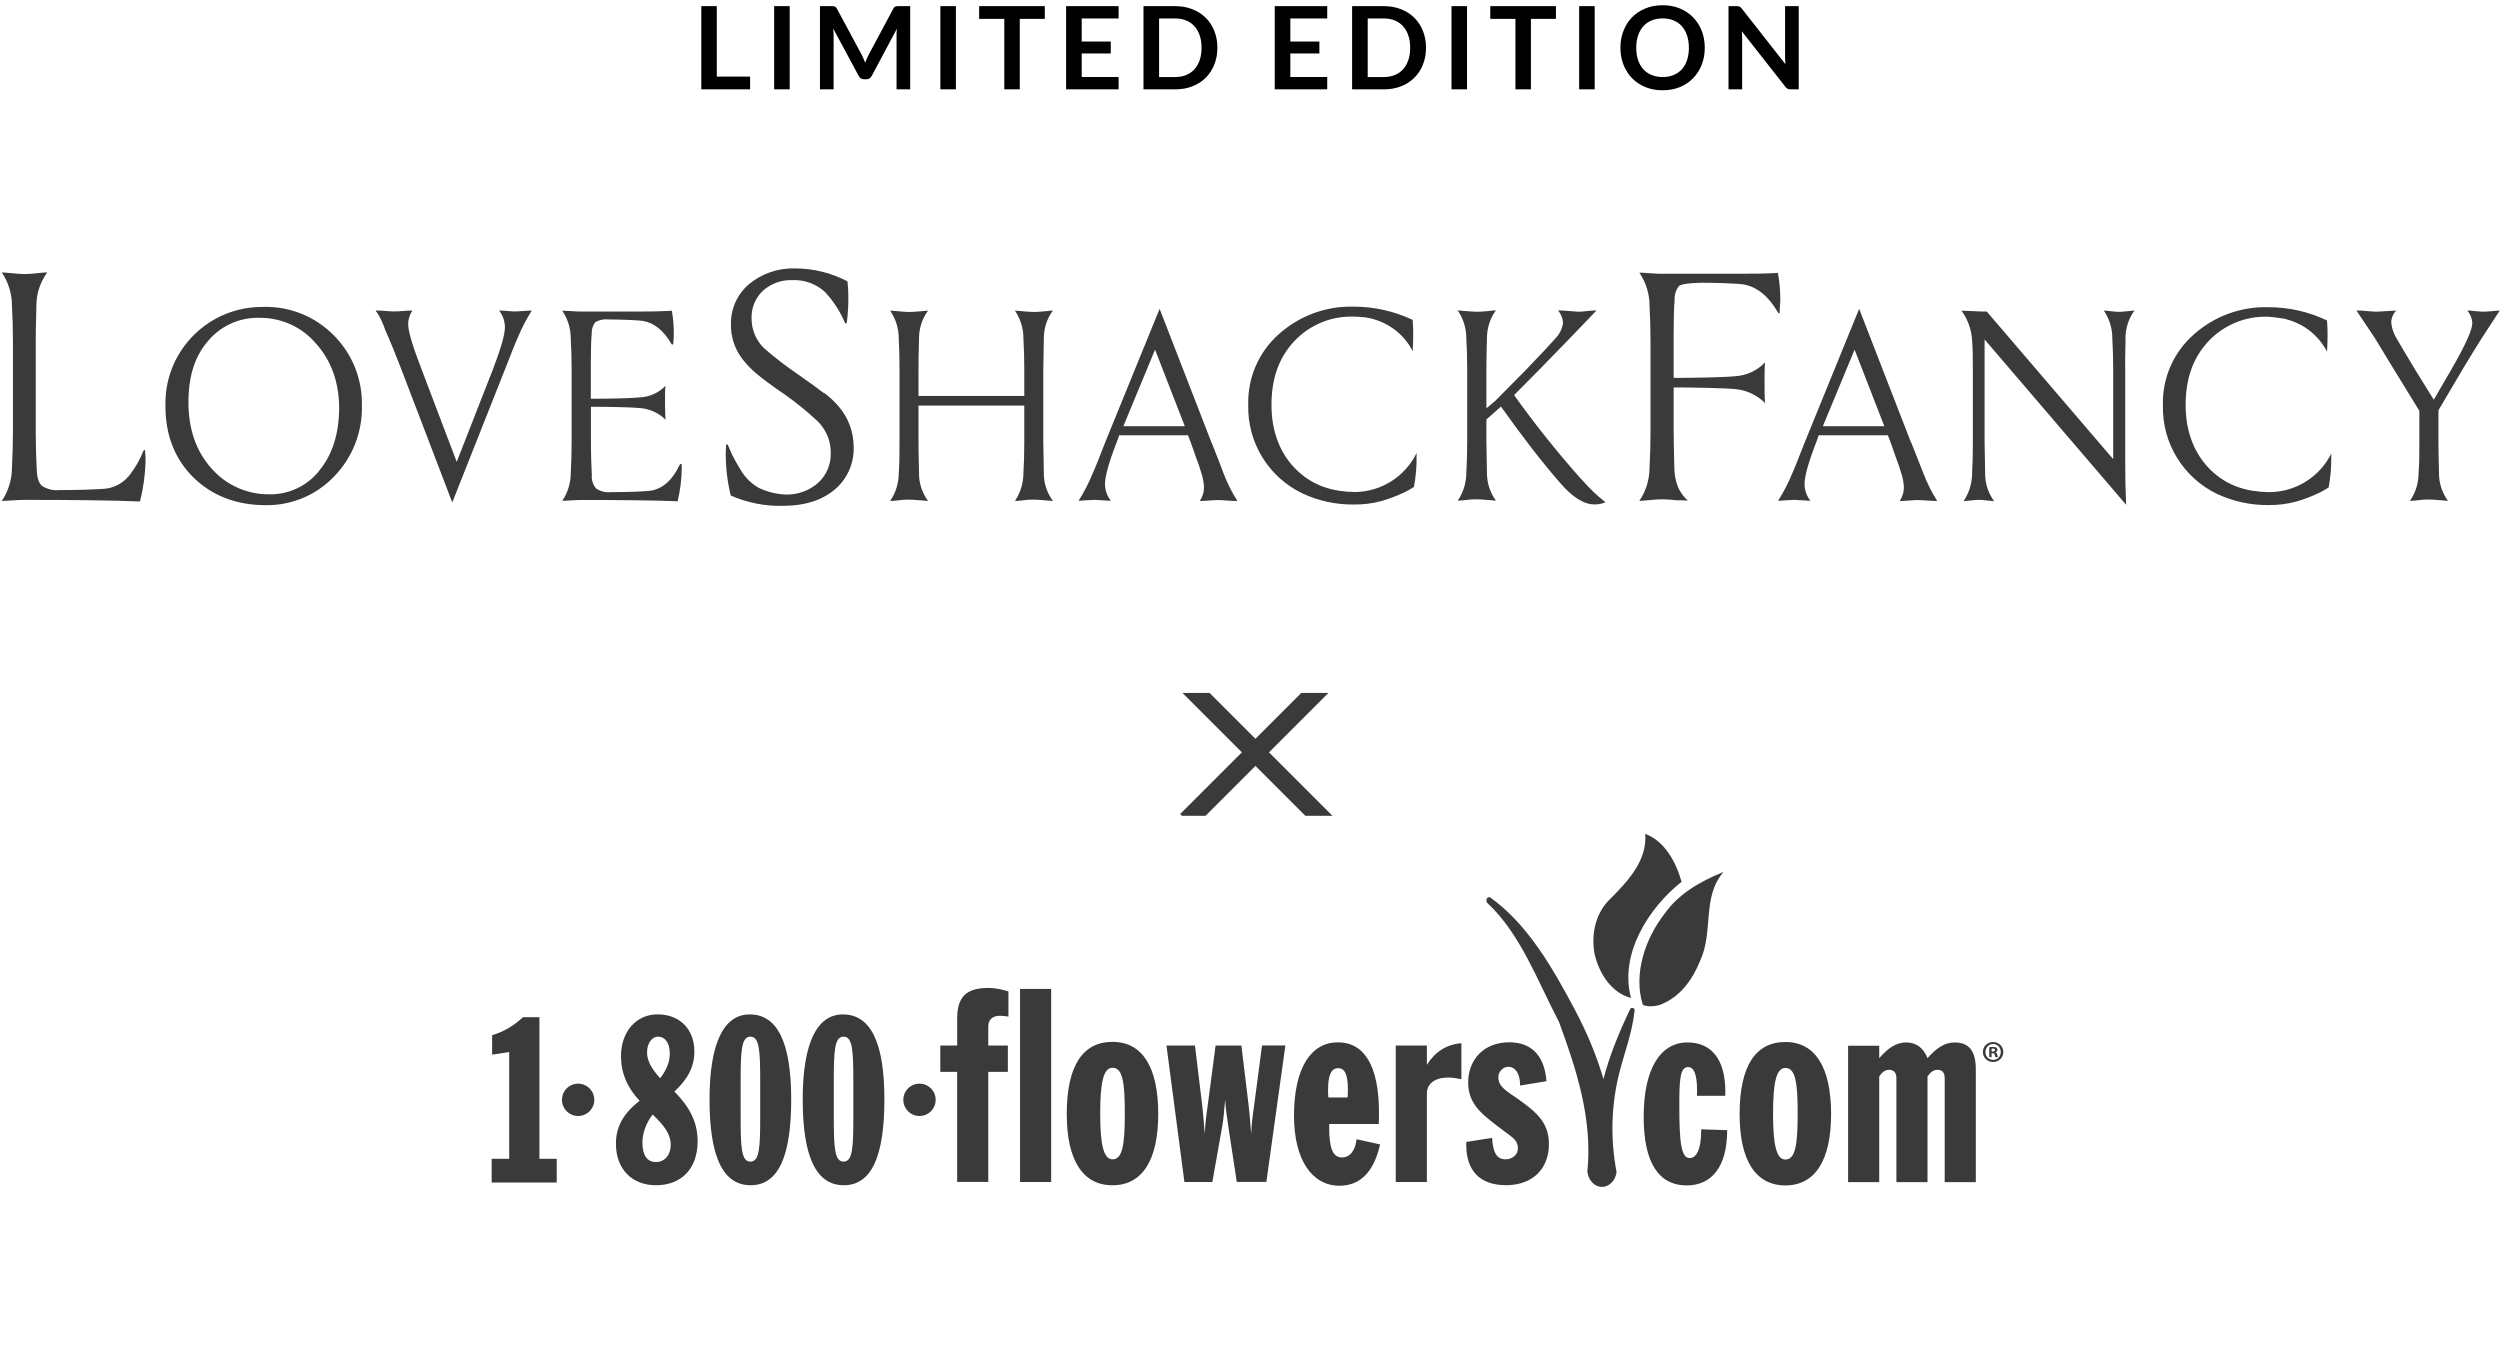 <svg width="391" height="213" viewBox="0 0 391 213" fill="none" xmlns="http://www.w3.org/2000/svg">
<path d="M112.104 11.977H117.315V13.975H109.683V0.961H112.104V11.977ZM123.509 13.975H121.079V0.961H123.509V13.975ZM134.776 8.575C134.878 8.767 134.971 8.968 135.055 9.178C135.145 9.382 135.232 9.589 135.316 9.799C135.4 9.583 135.487 9.37 135.577 9.16C135.667 8.95 135.763 8.749 135.865 8.557L139.717 1.348C139.765 1.258 139.813 1.186 139.861 1.132C139.915 1.078 139.972 1.039 140.032 1.015C140.098 0.991 140.17 0.976 140.248 0.97C140.326 0.964 140.419 0.961 140.527 0.961H142.354V13.975H140.221V5.569C140.221 5.413 140.224 5.242 140.23 5.056C140.242 4.87 140.257 4.681 140.275 4.489L136.342 11.869C136.252 12.037 136.135 12.169 135.991 12.265C135.847 12.355 135.679 12.4 135.487 12.4H135.154C134.962 12.4 134.794 12.355 134.65 12.265C134.506 12.169 134.389 12.037 134.299 11.869L130.312 4.462C130.336 4.66 130.351 4.855 130.357 5.047C130.369 5.233 130.375 5.407 130.375 5.569V13.975H128.242V0.961H130.069C130.177 0.961 130.27 0.964 130.348 0.97C130.426 0.976 130.495 0.991 130.555 1.015C130.621 1.039 130.681 1.078 130.735 1.132C130.789 1.186 130.84 1.258 130.888 1.348L134.776 8.575ZM149.503 13.975H147.073V0.961H149.503V13.975ZM163.407 0.961V2.95H159.492V13.975H157.071V2.95H153.138V0.961H163.407ZM174.949 0.961V2.887H169.18V6.496H173.725V8.359H169.18V12.04H174.949V13.975H166.741V0.961H174.949ZM190.398 7.468C190.398 8.422 190.239 9.298 189.921 10.096C189.603 10.894 189.156 11.581 188.58 12.157C188.004 12.733 187.311 13.18 186.501 13.498C185.691 13.816 184.794 13.975 183.81 13.975H178.842V0.961H183.81C184.794 0.961 185.691 1.123 186.501 1.447C187.311 1.765 188.004 2.212 188.58 2.788C189.156 3.358 189.603 4.042 189.921 4.84C190.239 5.638 190.398 6.514 190.398 7.468ZM187.923 7.468C187.923 6.754 187.827 6.115 187.635 5.551C187.443 4.981 187.17 4.501 186.816 4.111C186.462 3.715 186.03 3.412 185.52 3.202C185.016 2.992 184.446 2.887 183.81 2.887H181.281V12.049H183.81C184.446 12.049 185.016 11.944 185.52 11.734C186.03 11.524 186.462 11.224 186.816 10.834C187.17 10.438 187.443 9.958 187.635 9.394C187.827 8.824 187.923 8.182 187.923 7.468ZM207.578 0.961V2.887H201.809V6.496H206.354V8.359H201.809V12.04H207.578V13.975H199.37V0.961H207.578ZM223.027 7.468C223.027 8.422 222.868 9.298 222.55 10.096C222.232 10.894 221.785 11.581 221.209 12.157C220.633 12.733 219.94 13.18 219.13 13.498C218.32 13.816 217.423 13.975 216.439 13.975H211.471V0.961H216.439C217.423 0.961 218.32 1.123 219.13 1.447C219.94 1.765 220.633 2.212 221.209 2.788C221.785 3.358 222.232 4.042 222.55 4.84C222.868 5.638 223.027 6.514 223.027 7.468ZM220.552 7.468C220.552 6.754 220.456 6.115 220.264 5.551C220.072 4.981 219.799 4.501 219.445 4.111C219.091 3.715 218.659 3.412 218.149 3.202C217.645 2.992 217.075 2.887 216.439 2.887H213.91V12.049H216.439C217.075 12.049 217.645 11.944 218.149 11.734C218.659 11.524 219.091 11.224 219.445 10.834C219.799 10.438 220.072 9.958 220.264 9.394C220.456 8.824 220.552 8.182 220.552 7.468ZM229.445 13.975H227.015V0.961H229.445V13.975ZM243.349 0.961V2.95H239.434V13.975H237.013V2.95H233.08V0.961H243.349ZM249.41 13.975H246.98V0.961H249.41V13.975ZM266.626 7.468C266.626 8.422 266.467 9.307 266.149 10.123C265.831 10.933 265.384 11.635 264.808 12.229C264.232 12.823 263.539 13.288 262.729 13.624C261.919 13.954 261.022 14.119 260.038 14.119C259.054 14.119 258.154 13.954 257.338 13.624C256.528 13.288 255.832 12.823 255.25 12.229C254.674 11.635 254.227 10.933 253.909 10.123C253.591 9.307 253.432 8.422 253.432 7.468C253.432 6.514 253.591 5.632 253.909 4.822C254.227 4.006 254.674 3.301 255.25 2.707C255.832 2.113 256.528 1.651 257.338 1.321C258.154 0.985 259.054 0.817 260.038 0.817C261.022 0.817 261.919 0.985 262.729 1.321C263.539 1.657 264.232 2.122 264.808 2.716C265.384 3.304 265.831 4.006 266.149 4.822C266.467 5.632 266.626 6.514 266.626 7.468ZM264.142 7.468C264.142 6.754 264.046 6.115 263.854 5.551C263.668 4.981 263.398 4.498 263.044 4.102C262.69 3.706 262.258 3.403 261.748 3.193C261.244 2.983 260.674 2.878 260.038 2.878C259.402 2.878 258.829 2.983 258.319 3.193C257.809 3.403 257.374 3.706 257.014 4.102C256.66 4.498 256.387 4.981 256.195 5.551C256.003 6.115 255.907 6.754 255.907 7.468C255.907 8.182 256.003 8.824 256.195 9.394C256.387 9.958 256.66 10.438 257.014 10.834C257.374 11.224 257.809 11.524 258.319 11.734C258.829 11.944 259.402 12.049 260.038 12.049C260.674 12.049 261.244 11.944 261.748 11.734C262.258 11.524 262.69 11.224 263.044 10.834C263.398 10.438 263.668 9.958 263.854 9.394C264.046 8.824 264.142 8.182 264.142 7.468ZM271.609 0.961C271.717 0.961 271.807 0.967 271.879 0.979C271.951 0.985 272.014 1.003 272.068 1.033C272.128 1.057 272.185 1.096 272.239 1.15C272.293 1.198 272.353 1.264 272.419 1.348L279.25 10.051C279.226 9.841 279.208 9.637 279.196 9.439C279.19 9.235 279.187 9.046 279.187 8.872V0.961H281.32V13.975H280.069C279.877 13.975 279.718 13.945 279.592 13.885C279.466 13.825 279.343 13.717 279.223 13.561L272.419 4.894C272.437 5.086 272.449 5.278 272.455 5.47C272.467 5.656 272.473 5.827 272.473 5.983V13.975H270.34V0.961H271.609Z" fill="black"/>
<path d="M354.825 76.972C351.462 76.904 348.438 76.072 345.839 73.592C343.24 71.112 341.831 67.579 341.831 63.366C341.831 59.154 343.02 55.943 345.364 53.412C347.759 50.847 351.156 49.42 354.672 49.539C355.165 49.556 355.64 49.607 356.133 49.692H356.218C356.473 49.726 356.727 49.76 356.999 49.811L357.254 49.845L357.747 49.981C360.43 50.711 362.673 52.529 363.946 55.009C363.997 54.228 364.031 53.412 364.031 52.512C364.031 51.849 364.031 51.051 363.946 50.117C361.059 48.741 357.882 48.028 354.689 48.045C350.409 47.943 346.247 49.488 343.054 52.359C339.894 55.162 338.145 59.221 338.281 63.434C338.145 69.328 341.491 74.747 346.808 77.278C349.287 78.433 352.005 79.01 354.74 78.993C356.218 79.01 357.679 78.84 359.105 78.45C360.261 78.127 361.382 77.702 362.469 77.193L362.689 77.091L363.063 76.904C363.505 76.683 363.929 76.394 364.201 76.242C364.49 74.645 364.643 73.014 364.609 71.367V70.942C362.774 74.645 358.987 76.972 354.859 76.972H354.825ZM211.853 76.955C208.49 76.887 205.467 76.055 202.868 73.575C200.252 71.095 198.859 67.562 198.859 63.349C198.859 59.136 200.048 55.926 202.392 53.395C204.787 50.83 208.184 49.404 211.7 49.522C212.176 49.522 212.652 49.556 213.127 49.607H213.212C213.467 49.607 213.705 49.675 213.994 49.726L214.248 49.76L214.741 49.896C217.425 50.627 219.684 52.444 220.941 54.924C220.992 54.143 221.026 53.327 221.026 52.427C221.026 51.765 221.026 50.966 220.941 50.032C218.036 48.656 214.86 47.943 211.632 47.96C207.352 47.858 203.19 49.404 199.997 52.274C196.838 55.077 195.105 59.136 195.224 63.349C195.088 69.243 198.417 74.662 203.751 77.193C206.231 78.348 208.932 78.925 211.683 78.908C213.161 78.925 214.622 78.755 216.049 78.365C217.204 78.025 218.325 77.617 219.412 77.108L219.633 77.006L220.007 76.819C220.448 76.598 220.873 76.309 221.145 76.157C221.433 74.56 221.586 72.929 221.552 71.282V70.857C219.752 74.56 215.998 76.921 211.87 76.955H211.853ZM22.595 70.381C22.459 70.381 22.442 70.517 22.408 70.568C21.881 71.893 21.168 73.133 20.302 74.254C19.435 75.392 18.178 76.157 16.768 76.394C15.443 76.564 11.672 76.649 9.294 76.649C8.343 76.751 7.392 76.513 6.577 76.004C6.05 75.562 5.795 74.713 5.744 73.422C5.642 71.383 5.592 69.498 5.592 67.799V53.633C5.592 52.801 5.592 50.864 5.693 47.858C5.676 45.972 6.271 44.138 7.392 42.609H7.341C7.222 42.609 6.713 42.609 5.795 42.728C5.133 42.813 4.487 42.864 3.825 42.864C3.4 42.864 2.721 42.813 1.821 42.728C1.311 42.677 0.784 42.626 0.275 42.609C1.328 44.155 1.872 45.972 1.872 47.841C1.974 49.556 2.024 51.51 2.024 53.616V67.307C2.024 69.226 1.974 71.163 1.872 73.082C1.872 74.951 1.328 76.802 0.275 78.348H0.326C0.326 78.348 0.683 78.348 1.872 78.263C2.534 78.212 3.196 78.195 3.859 78.178C11.01 78.178 18.382 78.263 21.898 78.433C22.408 76.394 22.697 74.322 22.764 72.233C22.764 71.655 22.764 71.129 22.697 70.636C22.697 70.534 22.697 70.381 22.612 70.364L22.595 70.381ZM41.177 48.011C32.854 47.892 25.992 54.533 25.873 62.873V63.519C25.873 68.071 27.351 71.825 30.272 74.696C33.194 77.549 36.999 79.01 41.568 79.01C45.577 79.061 49.416 77.465 52.201 74.577C55.106 71.621 56.686 67.63 56.601 63.485C56.703 59.357 55.123 55.366 52.201 52.444C49.297 49.488 45.305 47.892 41.177 47.994V48.011ZM49.959 73.592C48.074 75.987 45.169 77.363 42.129 77.312C38.697 77.346 35.419 75.902 33.143 73.337C30.714 70.67 29.474 67.188 29.474 62.941C29.474 58.695 30.527 55.62 32.582 53.276C34.57 50.932 37.508 49.624 40.583 49.709C43.997 49.675 47.258 51.153 49.45 53.769C51.845 56.436 53.051 59.867 53.051 63.995C52.983 67.884 51.998 71.112 49.959 73.558V73.592ZM81.859 48.639C81.213 48.69 80.789 48.707 80.551 48.707C80.313 48.707 80.025 48.707 79.379 48.639C78.734 48.571 78.309 48.571 78.054 48.571C78.632 49.302 78.954 50.202 78.971 51.153C78.971 52.325 78.343 54.516 77.069 57.829L71.43 72.233L65.96 57.829C64.55 54.177 63.837 51.833 63.837 50.678C63.837 49.93 64.075 49.2 64.499 48.571C64.193 48.571 63.718 48.571 63.021 48.639C62.58 48.69 62.121 48.707 61.679 48.707C61.476 48.707 61.051 48.707 60.338 48.639C59.624 48.571 59.2 48.571 58.945 48.571H58.741C59.149 49.115 59.488 49.709 59.743 50.338C59.947 50.762 60.117 51.187 60.253 51.629C60.677 52.597 60.762 52.784 60.779 52.818C61.17 53.701 61.815 55.315 62.733 57.659L70.733 78.586L79.022 57.659C79.939 55.332 80.568 53.701 80.959 52.852C81.57 51.357 82.318 49.93 83.167 48.571H83.099C82.895 48.571 82.487 48.588 81.876 48.639H81.859ZM106.472 72.573C106.472 72.573 106.353 72.59 106.319 72.657C105.181 75.103 103.635 76.462 101.716 76.751C100.612 76.904 97.469 76.972 95.516 76.972C94.717 77.057 93.936 76.853 93.257 76.428C92.73 75.834 92.492 75.052 92.56 74.271C92.475 72.573 92.424 70.993 92.424 69.617V63.621H92.645C95.227 63.621 98.845 63.689 100.136 63.825C101.631 63.944 103.041 64.589 104.094 65.642C104.043 65.082 104.009 64.198 104.009 62.975C104.009 61.752 104.009 60.903 104.077 60.343C103.041 61.43 101.614 62.075 100.119 62.143C98.845 62.296 95.227 62.364 92.628 62.364H92.407V56.657C92.407 54.601 92.458 53.106 92.543 52.223C92.509 51.561 92.696 50.915 93.104 50.389C93.732 50.032 94.446 49.879 95.159 49.964C96.62 49.964 99.524 50.049 100.527 50.185C102.327 50.491 103.822 51.714 105.028 53.82C105.062 53.871 105.13 53.905 105.198 53.871C105.249 53.871 105.3 53.871 105.3 53.769C105.351 53.157 105.385 52.597 105.385 52.104C105.385 50.932 105.283 49.76 105.079 48.605C103.55 48.69 102.021 48.724 100.493 48.724H90.947C90.607 48.724 90.046 48.724 89.282 48.656L87.991 48.588H87.94C88.806 49.879 89.265 51.391 89.265 52.954C89.35 54.38 89.401 56.011 89.401 57.761V69.158C89.401 70.925 89.35 72.538 89.265 73.965C89.265 75.528 88.806 77.04 87.94 78.331H87.991L89.282 78.263C90.063 78.212 90.607 78.195 90.947 78.195C96.909 78.195 103.058 78.263 105.979 78.399C106.387 76.7 106.608 74.968 106.625 73.218V72.708C106.625 72.708 106.608 72.573 106.523 72.538H106.455L106.472 72.573ZM128.876 61.498C128.095 60.886 126.634 59.816 124.409 58.27C122.676 57.081 121.012 55.79 119.432 54.397C118.226 53.191 117.547 51.544 117.547 49.845C117.479 48.197 118.124 46.601 119.33 45.463C120.587 44.342 122.235 43.747 123.933 43.815C125.819 43.73 127.67 44.41 129.046 45.684C130.354 47.093 131.407 48.724 132.155 50.491C132.189 50.559 132.257 50.593 132.325 50.576C132.392 50.576 132.443 50.525 132.443 50.457C132.613 49.098 132.698 47.705 132.681 46.329C132.681 45.548 132.63 44.783 132.545 44.002C130.014 42.677 127.212 41.981 124.341 41.981C121.708 41.896 119.126 42.779 117.105 44.478C115.305 46.023 114.285 48.299 114.319 50.678C114.268 52.631 114.897 54.55 116.069 56.096C116.714 56.945 117.462 57.727 118.294 58.423C119.347 59.306 120.859 60.428 122.812 61.752C124.596 63.009 126.294 64.402 127.891 65.897C129.216 67.205 129.963 69.005 129.929 70.874C129.98 72.64 129.25 74.339 127.942 75.528C126.532 76.768 124.698 77.413 122.829 77.346C121.369 77.278 119.942 76.921 118.617 76.275C117.462 75.596 116.494 74.628 115.814 73.456C115.338 72.674 114.88 71.876 114.472 71.061L113.878 69.685C113.878 69.685 113.827 69.498 113.691 69.498C113.555 69.498 113.555 69.651 113.555 69.702C113.555 69.753 113.504 70.653 113.504 70.891C113.504 73.116 113.759 75.324 114.285 77.499C116.884 78.636 119.687 79.197 122.507 79.112C125.819 79.112 128.52 78.263 130.507 76.598C132.494 74.951 133.598 72.488 133.514 69.906C133.514 67.596 132.698 65.353 131.186 63.587C130.507 62.788 129.743 62.075 128.893 61.447L128.876 61.498ZM163.256 52.937C163.256 51.357 163.732 49.828 164.683 48.571H164.632C164.53 48.571 164.105 48.605 163.375 48.69C162.645 48.758 162.084 48.792 161.727 48.792C161.371 48.792 160.81 48.758 160.063 48.69C159.638 48.639 159.196 48.605 158.772 48.588H158.738C159.604 49.879 160.08 51.391 160.063 52.954C160.148 54.38 160.199 56.011 160.199 57.761V61.922H143.654V57.761C143.654 57.064 143.654 55.434 143.739 52.954C143.722 51.391 144.215 49.845 145.149 48.588C145.047 48.588 144.605 48.622 143.875 48.69C143.145 48.758 142.584 48.792 142.227 48.792C141.871 48.792 141.31 48.758 140.563 48.69C140.138 48.639 139.713 48.605 139.272 48.588H139.221C140.104 49.879 140.563 51.391 140.563 52.954C140.648 54.38 140.682 56.011 140.682 57.761V69.158C140.682 70.925 140.682 72.538 140.563 73.982C140.563 75.545 140.104 77.057 139.221 78.348H139.272C139.374 78.348 139.815 78.348 140.563 78.246C141.31 78.144 141.888 78.144 142.227 78.144C142.567 78.144 143.128 78.178 143.875 78.246C144.639 78.314 145.03 78.348 145.149 78.348C144.215 77.091 143.705 75.545 143.739 73.982C143.671 71.485 143.654 69.872 143.654 69.175V63.434H160.199V69.175C160.199 70.942 160.148 72.555 160.063 73.982C160.063 75.545 159.604 77.057 158.738 78.348H158.772C158.874 78.348 159.315 78.348 160.063 78.246C160.81 78.144 161.388 78.144 161.727 78.144C162.067 78.144 162.628 78.178 163.375 78.246C164.139 78.314 164.53 78.348 164.632 78.348H164.683C163.749 77.091 163.239 75.562 163.256 73.982C163.205 71.485 163.171 69.872 163.171 69.175V57.778C163.171 57.081 163.205 55.468 163.256 52.971V52.937ZM189.483 69.226L181.363 48.299L172.836 69.226C171.936 71.553 171.291 73.184 170.9 74.033C170.288 75.528 169.558 76.955 168.692 78.314H168.777C168.777 78.314 169.116 78.314 169.915 78.246C170.56 78.212 171.002 78.178 171.257 78.178L172.429 78.246C173.04 78.297 173.482 78.314 173.737 78.314C173.159 77.583 172.836 76.683 172.819 75.749C172.819 74.492 173.431 72.301 174.688 69.073L175.044 68.071H185.797L186.187 69.073C186.255 69.226 186.391 69.6 186.595 70.211C186.799 70.823 186.952 71.214 187.003 71.383L187.342 72.318C187.461 72.606 187.631 73.099 187.869 73.914C188.124 74.662 188.277 75.443 188.311 76.242C188.311 76.989 188.073 77.719 187.648 78.348C187.971 78.348 188.463 78.348 189.143 78.28C189.805 78.212 190.281 78.212 190.485 78.212C190.689 78.212 191.147 78.212 191.878 78.28C192.608 78.348 193.067 78.348 193.321 78.348H193.525C192.659 76.989 191.946 75.545 191.368 74.05C191.062 73.184 190.417 71.553 189.5 69.226H189.483ZM175.69 66.661L180.65 54.686L185.304 66.661H175.69ZM247.388 75.035C243.668 70.857 240.169 66.492 236.908 61.939L236.806 61.786L240.967 57.591L245.723 52.699L249.698 48.554H249.562C249.291 48.554 248.781 48.588 248.169 48.656C247.745 48.707 247.32 48.741 246.896 48.758C246.709 48.758 246.284 48.724 245.537 48.656C244.976 48.605 244.416 48.554 243.855 48.554H243.685C244.144 49.098 244.416 49.777 244.466 50.491C244.331 51.442 243.889 52.308 243.21 52.988C242.428 53.871 240.933 55.502 238.657 57.846L233.867 62.687L232.474 63.859V57.727C232.474 57.03 232.474 55.4 232.559 52.903C232.559 51.34 233.035 49.794 233.969 48.537H233.935C233.833 48.537 233.392 48.571 232.661 48.656C231.931 48.724 231.37 48.758 231.014 48.758C230.657 48.758 230.096 48.724 229.332 48.656C228.568 48.588 228.16 48.554 228.041 48.554H227.99C228.873 49.845 229.332 51.357 229.332 52.92C229.417 54.346 229.468 55.977 229.468 57.727V69.124C229.468 70.891 229.417 72.505 229.332 73.931C229.332 75.494 228.873 77.006 227.99 78.297H228.041C228.143 78.297 228.585 78.297 229.332 78.195C230.079 78.093 230.657 78.093 231.014 78.093C231.37 78.093 231.897 78.127 232.661 78.195C233.426 78.263 233.816 78.297 233.935 78.297H233.969C233.035 77.023 232.542 75.494 232.559 73.914C232.508 71.418 232.474 69.804 232.474 69.107V65.608L234.751 63.587L234.886 63.774C238.148 68.36 241.188 72.301 243.906 75.409C245.876 77.736 247.711 78.891 249.342 78.891C249.953 78.908 250.564 78.789 251.108 78.552C249.749 77.499 248.509 76.309 247.388 75.001V75.035ZM278.337 48.894C278.337 48.163 278.439 47.484 278.439 46.873C278.439 45.463 278.32 44.053 278.065 42.677C276.74 42.779 274.889 42.813 272.561 42.813H259.975C259.567 42.813 258.905 42.813 257.987 42.728C257.07 42.643 256.561 42.643 256.442 42.643H256.391C257.444 44.189 258.004 46.006 257.987 47.875C258.089 49.59 258.14 51.544 258.14 53.65V67.341C258.14 69.447 258.089 71.4 257.987 73.116C257.987 74.984 257.444 76.802 256.391 78.348H256.442C256.561 78.348 257.087 78.297 257.987 78.212C258.888 78.127 259.533 78.093 259.992 78.093C260.739 78.093 261.487 78.161 262.234 78.246H263.015C263.321 78.246 263.542 78.246 263.712 78.297H263.967C263.355 77.736 262.862 77.057 262.506 76.326C262.064 75.29 261.86 74.186 261.86 73.065C261.809 71.146 261.775 69.226 261.758 67.29V60.597H262.013C264.408 60.597 269.691 60.682 271.321 60.852C273.105 60.988 274.804 61.769 276.061 63.043C275.993 62.364 275.976 61.294 275.976 59.833C275.976 58.372 275.976 57.353 276.061 56.673C274.821 57.981 273.122 58.746 271.321 58.848C269.725 59.018 264.442 59.103 262.013 59.103H261.758V52.257C261.758 49.794 261.809 47.994 261.911 46.941C261.86 46.142 262.098 45.361 262.591 44.732C263.134 44.24 266.175 44.223 266.209 44.223C267.975 44.223 271.44 44.308 272.646 44.478C274.804 44.851 276.621 46.329 278.082 48.894C278.15 48.962 278.167 49.013 278.252 48.979C278.303 48.962 278.354 48.911 278.371 48.843L278.337 48.894ZM298.89 69.226L290.771 48.299L282.244 69.226C281.326 71.553 280.698 73.184 280.307 74.033C279.696 75.528 278.965 76.955 278.099 78.314H278.184C278.184 78.314 278.524 78.314 279.322 78.246C279.967 78.212 280.409 78.178 280.664 78.178L281.836 78.246C282.447 78.297 282.889 78.314 283.144 78.314C282.566 77.583 282.244 76.683 282.227 75.749C282.227 74.492 282.838 72.301 284.095 69.073L284.452 68.071H295.255L295.646 69.056C295.713 69.209 295.832 69.583 296.053 70.211C296.274 70.823 296.41 71.214 296.461 71.383L296.801 72.318C296.919 72.606 297.089 73.099 297.327 73.914C297.582 74.662 297.735 75.443 297.769 76.242C297.769 76.989 297.531 77.719 297.106 78.348C297.429 78.348 297.922 78.348 298.601 78.28C299.264 78.212 299.739 78.212 299.943 78.212C300.147 78.212 300.605 78.212 301.336 78.28C302.066 78.348 302.525 78.348 302.78 78.348H302.983C302.117 76.989 301.404 75.545 300.826 74.05C300.181 72.454 299.552 70.84 298.924 69.226H298.89ZM285.097 66.661L290.057 54.686L294.711 66.661H285.097ZM332.42 52.937C332.42 51.374 332.896 49.845 333.83 48.571C333.626 48.571 333.253 48.622 332.743 48.673C332.301 48.724 331.877 48.758 331.435 48.775C331.231 48.775 330.79 48.741 330.127 48.673C329.601 48.622 329.244 48.571 329.04 48.571C329.906 49.862 330.382 51.374 330.365 52.937C330.45 54.38 330.501 55.994 330.501 57.761V71.808L310.729 48.724C310.169 48.724 309.438 48.724 308.487 48.656L306.771 48.588C307.757 49.93 308.334 51.527 308.436 53.191C308.521 54.126 308.555 55.671 308.555 57.761V69.209C308.555 71.01 308.521 72.624 308.436 74.016C308.436 75.562 307.977 77.091 307.094 78.382L308.181 78.28C308.623 78.229 309.048 78.195 309.489 78.178C309.693 78.178 310.135 78.178 310.797 78.28L311.884 78.382C310.95 77.125 310.457 75.579 310.474 74.016C310.44 72.42 310.406 70.806 310.389 69.209V53.09L332.522 78.942C332.42 76.7 332.386 74.475 332.386 72.233V57.744C332.352 57.047 332.386 55.434 332.437 52.92L332.42 52.937ZM390.92 48.571C390.92 48.571 390.666 48.571 389.833 48.656C389.171 48.724 388.712 48.741 388.44 48.741C388.169 48.741 387.761 48.741 387.132 48.656C386.504 48.571 386.113 48.571 385.96 48.571H385.892C386.351 49.115 386.623 49.794 386.674 50.508C386.674 51.578 385.587 53.99 383.345 57.863L380.644 62.517L377.756 57.863C376.075 55.077 375.038 53.327 374.648 52.614C374.274 51.917 374.053 51.153 373.985 50.372C374.019 49.692 374.291 49.064 374.767 48.571L373.255 48.656C372.355 48.724 371.828 48.741 371.709 48.741C371.59 48.741 371.081 48.741 370.299 48.656C369.518 48.571 369.008 48.571 368.754 48.571H368.55L371.403 52.835L374.325 57.642L378.385 64.249V69.158C378.385 70.942 378.385 72.555 378.266 73.965C378.266 75.528 377.807 77.04 376.924 78.331H376.975C377.077 78.331 377.518 78.331 378.266 78.229C379.013 78.127 379.591 78.127 379.947 78.127C380.304 78.127 380.831 78.161 381.595 78.229C382.359 78.297 382.75 78.331 382.869 78.331C381.935 77.074 381.442 75.528 381.459 73.965C381.391 71.519 381.374 69.872 381.374 69.158V64.164L385.196 57.693C386.181 56.045 387.183 54.414 388.203 52.801L390.954 48.588H390.971L390.92 48.571Z" fill="#3B3A3B"/>
<path d="M147.069 163.526H149.704V159.294C149.704 155.95 151.087 154.511 154.571 154.511C155.594 154.511 156.656 154.725 157.719 155.062V158.996C157.207 158.912 156.741 158.867 156.398 158.867C155.206 158.867 154.566 159.502 154.566 160.558V163.52H157.629V167.645H154.566V184.859H149.699V167.645H147.063V163.52L147.069 163.526Z" fill="#3B3A3B"/>
<path d="M159.535 154.668H164.402V184.865H159.535V154.668Z" fill="#3B3A3B"/>
<path d="M174 166.999C175.585 166.999 175.922 169.264 175.922 174.182C175.922 179.099 175.54 181.319 174 181.319C172.59 181.319 172.073 178.97 172.073 174.182C172.073 169.393 172.545 166.999 174 166.999ZM166.84 174.226C166.84 181.538 169.392 185.377 173.995 185.377C178.597 185.377 181.149 181.538 181.149 174.226C181.149 166.915 178.682 162.947 173.995 162.947C169.307 162.947 166.84 166.746 166.84 174.226Z" fill="#3B3A3B"/>
<path d="M186.893 163.526L188 172.664C188.084 173.429 188.253 174.957 188.422 177.335C188.506 175.379 188.759 173.811 188.933 172.535L190.119 163.52H194.154L195.261 172.659C195.345 173.423 195.514 174.952 195.683 177.329C195.767 175.373 196.02 173.805 196.194 172.529L197.38 163.515H201.033L198.06 184.854H193.435L192.12 176.267C191.906 174.783 191.692 173.339 191.608 171.979C191.479 173.676 191.355 175.081 191.142 176.227L189.613 184.86H185.241L182.436 163.52H186.893V163.526Z" fill="#3B3A3B"/>
<path d="M207.754 171.652C207.709 171.22 207.709 170.832 207.709 170.483C207.709 168.19 208.176 167.066 209.277 167.066C210.379 167.066 210.806 168.145 210.806 170.394C210.806 170.781 210.806 171.214 210.761 171.647H207.754V171.652ZM215.842 178.987L212.16 178.177C211.992 179.964 211.104 181.027 209.879 181.027C208.44 181.027 207.889 179.537 207.889 176.474V175.794H215.634C215.673 175.204 215.673 174.614 215.673 174.063C215.673 166.69 213.386 163.02 209.238 163.02C205.09 163.02 202.382 166.948 202.382 174.485C202.382 181.493 205.259 185.45 209.491 185.45C212.751 185.45 214.909 183.241 215.842 178.987Z" fill="#3B3A3B"/>
<path d="M218.296 163.526H223.163V166.538C224.438 164.509 226.181 163.363 228.564 163.155V168.786C227.754 168.618 227.074 168.528 226.524 168.528C224.399 168.528 223.163 169.511 223.163 171.001V184.86H218.296V163.52V163.526Z" fill="#3B3A3B"/>
<path d="M233.366 177.969C233.495 180.257 234.085 181.319 235.462 181.319C236.58 181.319 237.401 180.555 237.401 179.622C237.401 178.391 236.67 177.969 235.462 177.076C232.129 174.53 229.623 172.962 229.623 169.309C229.623 165.656 232.129 163.014 236.063 163.014C239.525 163.014 241.565 165.105 241.869 169.101L237.738 169.781V169.652C237.738 167.87 236.962 166.847 235.889 166.847C235.113 166.847 234.338 167.572 234.338 168.46C234.338 169.944 235.54 170.579 237.311 171.81C240.458 174.013 242.251 175.671 242.251 178.936C242.251 182.848 239.654 185.365 235.546 185.365C231.438 185.365 229.325 183.061 229.325 179.105V178.599L233.366 177.964V177.969Z" fill="#3B3A3B"/>
<path d="M76.897 181.235H79.639V164.543L76.97 164.948V161.902C78.835 161.351 80.336 160.435 81.803 159.086H84.366V181.24H87.074V184.944H76.897V181.24V181.235Z" fill="#3B3A3B"/>
<path d="M102.074 174.316C103.934 176.075 104.906 177.43 104.906 179.037C104.906 180.644 103.94 181.746 102.596 181.746C101.253 181.746 100.472 180.723 100.472 178.705C100.472 177.278 101.034 175.631 102.074 174.311V174.316ZM103.254 168.646C101.933 167.179 101.197 165.937 101.197 164.582C101.197 163.082 102.04 162.132 102.883 162.132C104.024 162.132 104.754 163.121 104.754 164.768C104.754 166.122 104.237 167.33 103.248 168.651L103.254 168.646ZM100.034 172.152C97.527 174.131 96.33 176.176 96.33 178.885C96.33 182.831 98.837 185.371 102.591 185.371C106.536 185.371 109.11 182.831 109.11 178.481C109.11 175.586 107.913 173.17 105.479 170.719C107.576 168.747 108.599 166.881 108.599 164.431C108.599 160.991 106.328 158.647 102.844 158.647C99.556 158.647 97.122 161.283 97.122 165.2C97.122 167.791 98.1 170.135 100.028 172.147L100.034 172.152Z" fill="#3B3A3B"/>
<path d="M115.837 171.922V169.174C115.837 164.369 115.944 162.132 117.366 162.132C118.788 162.132 118.895 164.369 118.895 169.174V174.676C118.895 179.481 118.788 181.679 117.366 181.679C115.944 181.679 115.837 179.481 115.837 174.676V171.922ZM110.97 171.956C110.97 180.903 113.055 185.371 117.4 185.371C121.744 185.371 123.745 180.83 123.745 171.956C123.745 163.082 121.615 158.653 117.254 158.653C113.202 158.653 110.97 163.121 110.97 171.956Z" fill="#3B3A3B"/>
<path d="M130.406 171.922V169.174C130.406 164.369 130.512 162.132 131.934 162.132C133.356 162.132 133.463 164.369 133.463 169.174V174.676C133.463 179.481 133.351 181.679 131.934 181.679C130.518 181.679 130.406 179.481 130.406 174.676V171.922ZM125.544 171.956C125.544 180.903 127.629 185.371 131.974 185.371C136.318 185.371 138.319 180.83 138.319 171.956C138.319 163.082 136.189 158.653 131.828 158.653C127.775 158.653 125.544 163.121 125.544 171.956Z" fill="#3B3A3B"/>
<path d="M263.803 185.399C259.374 185.399 257.07 181.768 257.07 174.687C257.07 167.1 259.711 163.037 263.926 163.037C267.675 163.037 269.839 165.701 269.839 170.697V171.383H265.416V170.483C265.416 168.089 264.949 166.887 264.011 166.887C262.774 166.887 262.645 168.854 262.645 172.821C262.645 178.531 262.903 181.128 264.269 181.128C265.337 181.128 266.062 179.7 266.062 176.885V176.626L270.131 176.755C270.131 182.37 267.799 185.399 263.791 185.399H263.803Z" fill="#3B3A3B"/>
<path d="M279.229 167.027C280.814 167.027 281.157 169.292 281.157 174.209C281.157 179.127 280.774 181.352 279.229 181.352C277.818 181.352 277.307 179.003 277.307 174.209C277.307 169.415 277.779 167.027 279.229 167.027ZM272.075 174.249C272.075 181.56 274.626 185.399 279.229 185.399C283.832 185.399 286.383 181.56 286.383 174.249C286.383 166.937 283.916 162.969 279.229 162.969C274.542 162.969 272.075 166.768 272.075 174.249Z" fill="#3B3A3B"/>
<path d="M289.043 163.554H293.91V165.498C295.298 163.885 296.597 163.037 298.108 163.037C299.704 163.037 300.834 163.885 301.463 165.498C302.874 163.885 304.195 163.037 305.701 163.037C308.005 163.037 309.017 164.436 309.017 167.235V184.888H304.15V168.64C304.15 167.786 303.796 167.319 303.048 167.319C302.43 167.319 301.902 167.662 301.463 168.387V184.888H296.597V168.64C296.597 167.786 296.203 167.319 295.467 167.319C294.86 167.319 294.337 167.662 293.91 168.387V184.888H289.043V163.548V163.554Z" fill="#3B3A3B"/>
<path fill-rule="evenodd" clip-rule="evenodd" d="M265.92 150.223C264.678 153.275 262.768 155.978 259.53 157.197C258.71 157.411 257.811 157.501 256.94 157.164C255.428 152.347 257.277 146.856 260.328 142.922C262.481 139.854 265.859 137.848 269.562 136.375C266.156 140.264 268.011 145.755 265.92 150.217V150.223Z" fill="#3B3A3B"/>
<path fill-rule="evenodd" clip-rule="evenodd" d="M262.995 137.915C257.864 141.973 253.239 149.195 255.088 156.079C252.081 155.32 250.108 152.291 249.394 149.211C248.816 146.12 249.541 142.692 251.918 140.512C254.599 137.808 257.645 134.577 257.313 130.418C260.354 131.525 262.141 134.847 262.995 137.915Z" fill="#3B3A3B"/>
<path d="M255.395 157.642C255.181 157.58 254.985 157.687 254.923 157.9C253.265 161.351 251.759 165.004 250.781 168.758C249.674 165.004 248.156 161.396 246.341 157.979C242.772 151.252 238.939 144.614 233.168 140.427C232.977 140.259 232.701 140.287 232.555 140.512C232.409 140.737 232.448 141.068 232.634 141.242C237.799 146.048 240.457 153.393 243.834 159.845C246.538 167.207 249.1 175.036 248.263 183.207C248.409 184.708 249.544 185.781 250.815 185.613C251.332 185.54 251.781 185.27 252.135 184.882C252.506 184.472 252.754 183.921 252.832 183.308C252.31 180.572 252.102 177.806 252.214 175.064C252.31 172.614 252.652 170.186 253.259 167.808C254.069 164.599 255.294 161.469 255.642 158.125C255.704 157.911 255.597 157.715 255.384 157.653L255.395 157.642Z" fill="#3B3A3B"/>
<path d="M90.419 174.541C91.815 174.541 92.948 173.409 92.948 172.012C92.948 170.615 91.815 169.483 90.419 169.483C89.022 169.483 87.89 170.615 87.89 172.012C87.89 173.409 89.022 174.541 90.419 174.541Z" fill="#3B3A3B"/>
<path d="M143.808 174.541C145.205 174.541 146.337 173.409 146.337 172.012C146.337 170.615 145.205 169.483 143.808 169.483C142.412 169.483 141.279 170.615 141.279 172.012C141.279 173.409 142.412 174.541 143.808 174.541Z" fill="#3B3A3B"/>
<path d="M313.315 164.526C313.315 165.408 312.624 166.099 311.725 166.099C310.826 166.099 310.124 165.408 310.124 164.526C310.124 163.644 310.832 162.975 311.725 162.975C312.618 162.975 313.315 163.666 313.315 164.526ZM310.523 164.526C310.523 165.217 311.034 165.767 311.736 165.767C312.439 165.767 312.922 165.217 312.922 164.537C312.922 163.857 312.422 163.284 311.731 163.284C311.04 163.284 310.529 163.841 310.529 164.526H310.523ZM311.478 165.34H311.119V163.79C311.259 163.762 311.461 163.745 311.714 163.745C312.006 163.745 312.141 163.79 312.253 163.857C312.338 163.925 312.405 164.048 312.405 164.2C312.405 164.369 312.27 164.503 312.085 164.56V164.576C312.236 164.633 312.321 164.745 312.371 164.953C312.422 165.189 312.444 165.284 312.484 165.34H312.096C312.051 165.284 312.023 165.144 311.972 164.964C311.944 164.796 311.849 164.717 311.652 164.717H311.484V165.34H311.478ZM311.489 164.458H311.658C311.854 164.458 312.017 164.391 312.017 164.234C312.017 164.093 311.911 163.998 311.686 163.998C311.59 163.998 311.523 164.009 311.489 164.015V164.458Z" fill="#3B3A3B"/>
<g clip-path="url(#clip0_1121_4076)">
<path d="M186.708 108.024L206.649 127.965" stroke="#3B3A3B" stroke-width="3.002" stroke-miterlimit="10" stroke-linecap="square"/>
<path d="M205.992 108.024L186.696 127.319" stroke="#3B3A3B" stroke-width="3.002" stroke-miterlimit="10" stroke-linecap="square"/>
</g>
<defs>
<clipPath id="clip0_1121_4076">
<rect width="43.682" height="19.22" fill="white" transform="translate(174.131 108.372)"/>
</clipPath>
</defs>
</svg>
